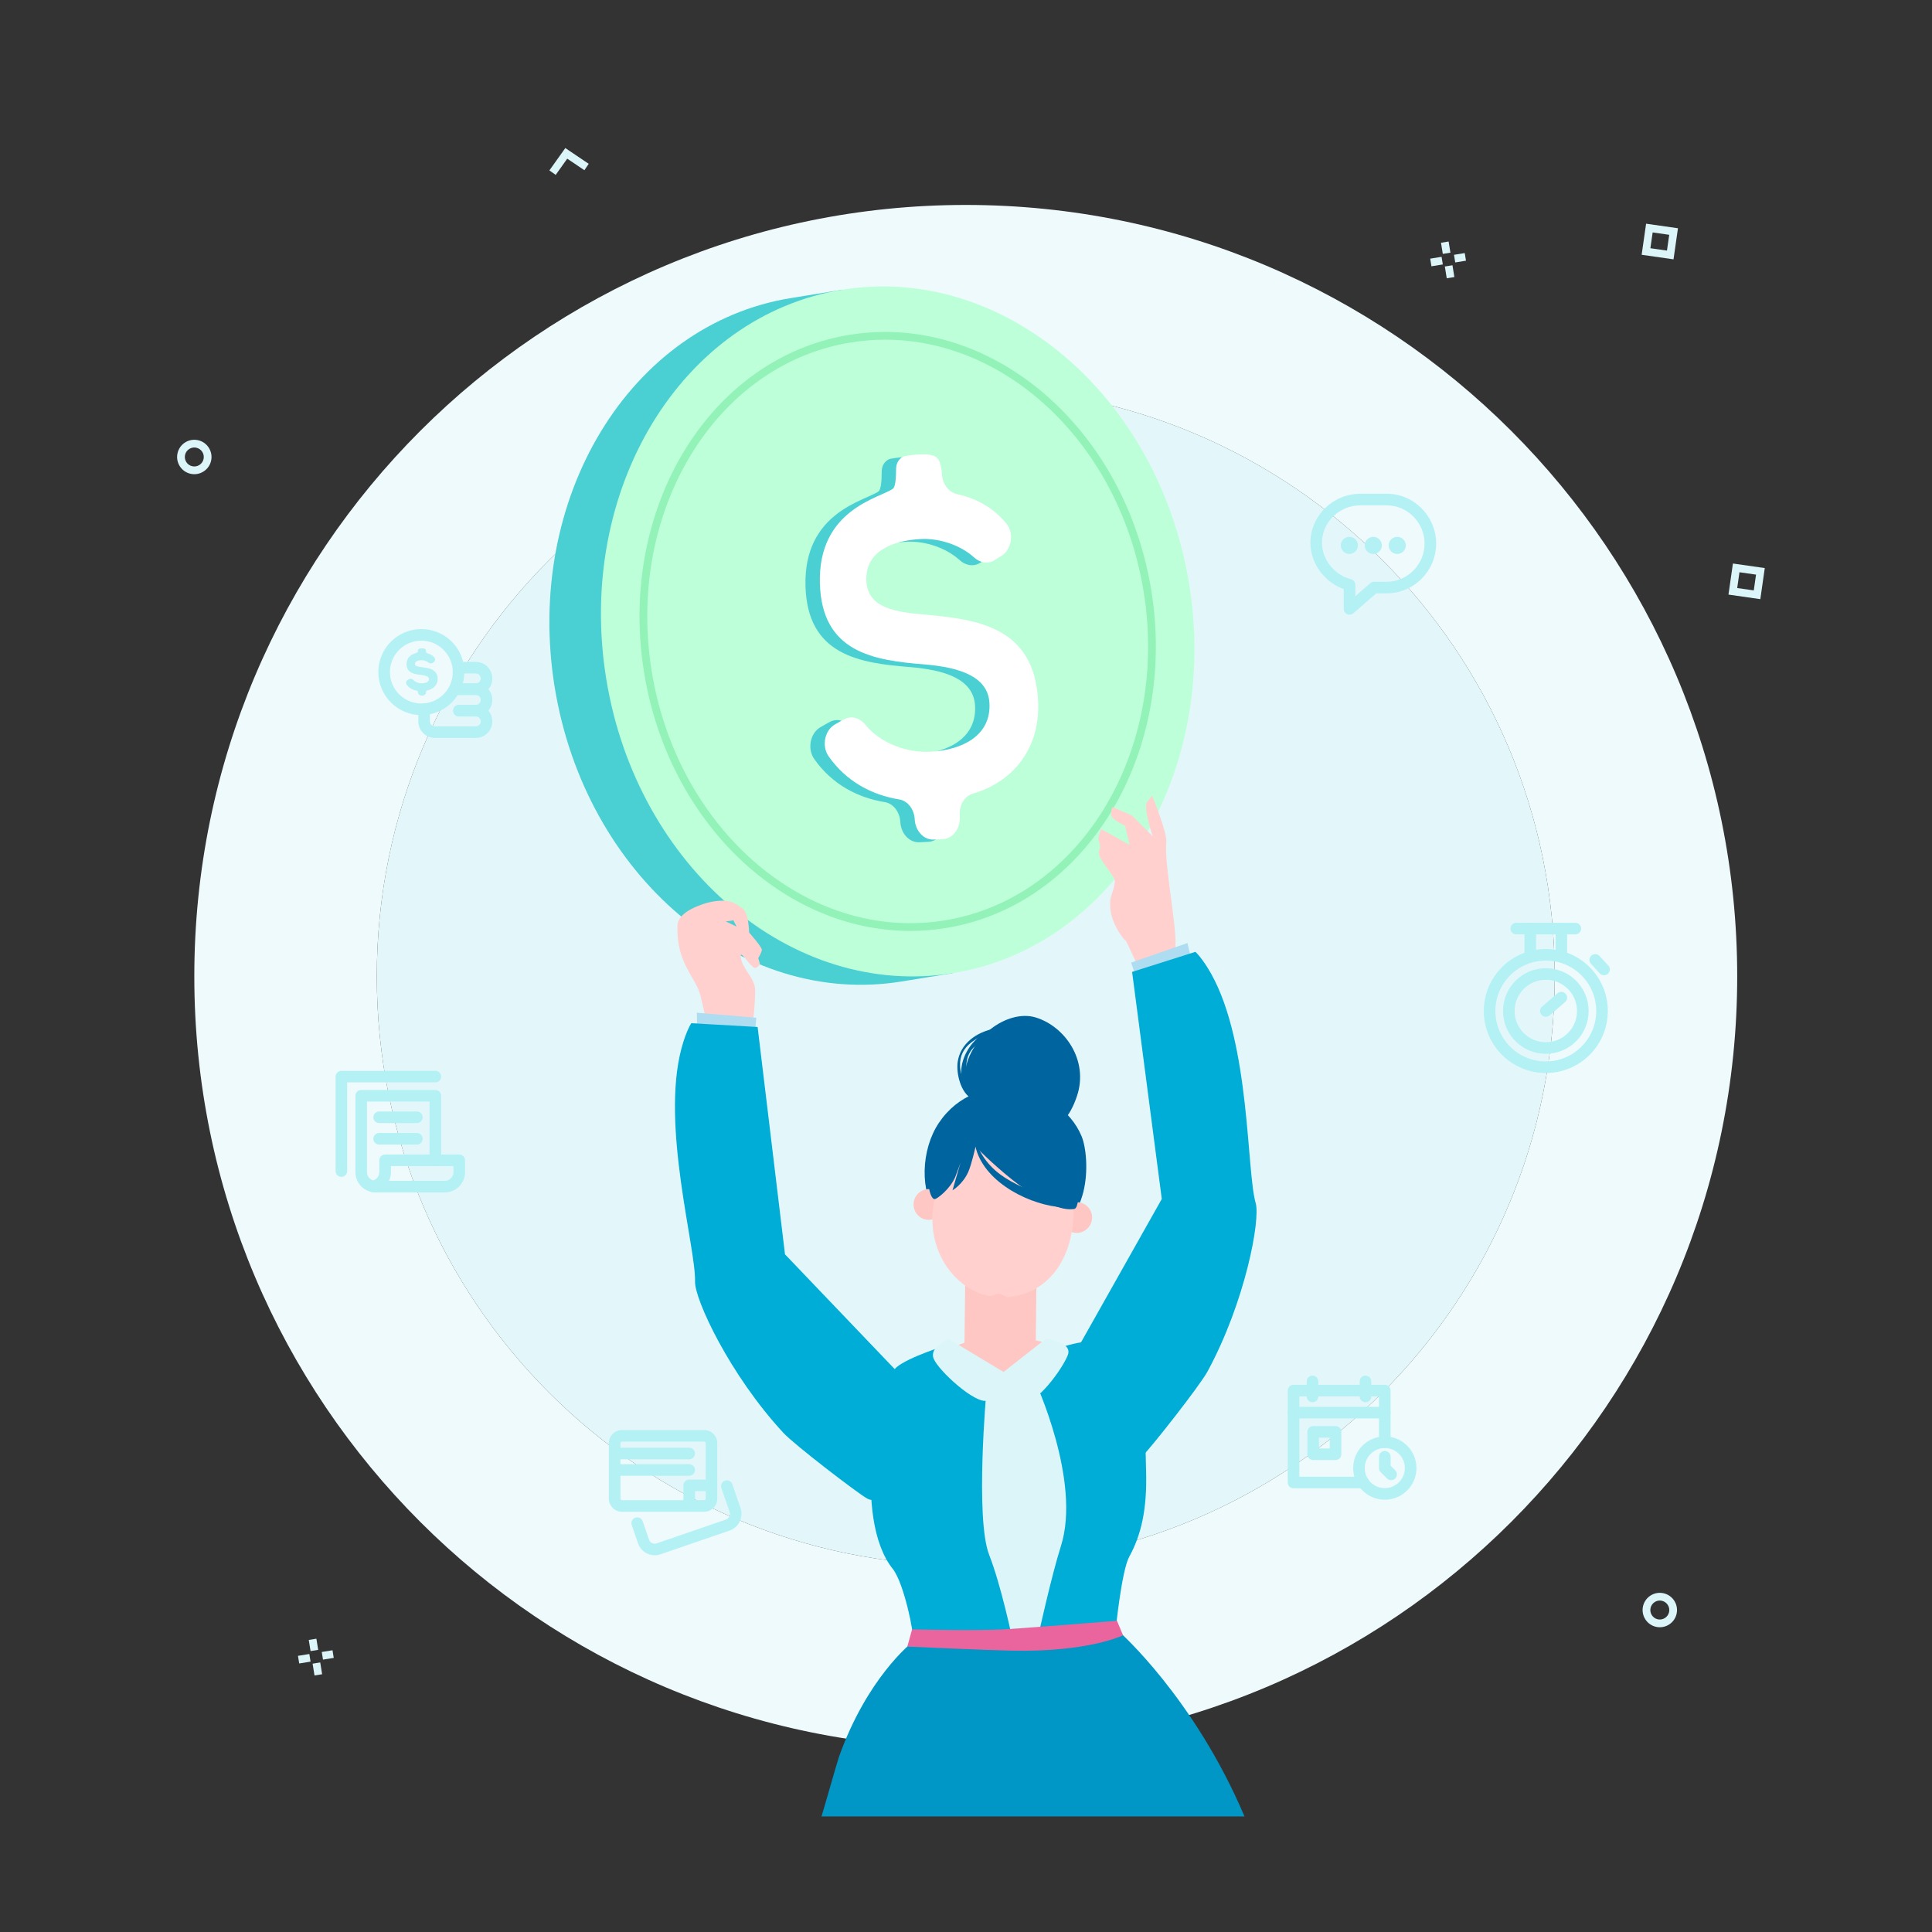 <?xml version="1.0" ?>

<svg width="800px" height="800px" viewBox="0 0 1333.333 1333.333" id="svg2" version="1.1" xml:space="preserve" xmlns="http://www.w3.org/2000/svg" xmlns:inkscape="http://www.inkscape.org/namespaces/inkscape" xmlns:sodipodi="http://sodipodi.sourceforge.net/DTD/sodipodi-0.dtd" xmlns:svg="http://www.w3.org/2000/svg">
<rect x="0" y="0" width="1333.333" height="1333.333" fill="#333333" stroke="none"/>
<defs id="defs6"/>
<g id="g8" transform="matrix(1.333,0,0,-1.333,0,1333.333)">
<g id="g10" transform="scale(0.1)">
<path d="m 5000,953.422 c -2205.83,0 -3994,1788.178 -3994,3994.008 0,2205.83 1788.17,3994.01 3994,3994.01 2205.83,0 3994.01,-1788.18 3994.01,-3994.01 C 8994.01,2741.6 7205.83,953.422 5000,953.422 m 0,7043.218 c -1684.03,0 -3049.21,-1365.18 -3049.21,-3049.21 0,-1684.03 1365.18,-3049.21 3049.21,-3049.21 1684.03,0 3049.21,1365.18 3049.21,3049.21 0,1684.03 -1365.18,3049.21 -3049.21,3049.21" id="path12" style="fill:#eefafc;fill-opacity:1;fill-rule:nonzero;stroke:none"/>
<path d="m 5000,1898.22 c -1684.03,0 -3049.21,1365.18 -3049.21,3049.21 0,1684.03 1365.18,3049.21 3049.21,3049.21 1684.03,0 3049.21,-1365.18 3049.21,-3049.21 C 8049.21,3263.4 6684.03,1898.22 5000,1898.22" id="path14" style="fill:#e3f7fa;fill-opacity:1;fill-rule:nonzero;stroke:none"/>
<path d="m 5889.75,6935 c 144.19,-888.38 -958.82,-1971.24 -958.82,-1971.24 0,0 -187.49,-30.43 -263.09,-42.7 -833.41,-135.27 -1637.58,547.09 -1796.15,1524.09 -158.57,977 388.5,1878.67 1221.9,2013.94 81.29,13.19 263.09,42.7 263.09,42.7 0,0 1389.96,-685.08 1533.07,-1566.79" id="path16" style="fill:#4acfd3;fill-opacity:1;fill-rule:nonzero;stroke:none"/>
<path d="m 3138.54,6488.46 c 158.57,-977 962.74,-1659.36 1796.15,-1524.09 833.42,135.27 1380.48,1036.94 1221.9,2013.94 -158.57,977 -962.73,1659.36 -1796.15,1524.09 C 3527.03,8367.13 2979.96,7465.46 3138.54,6488.46" id="path18" style="fill:#bdffd8;fill-opacity:1;fill-rule:nonzero;stroke:none"/>
<path d="m 5940.66,6943.27 19.75,3.2 c -62.86,387.18 -242.75,721.23 -489.14,958.78 -246.34,237.51 -559.6,378.66 -888.44,378.67 -61.11,0 -122.74,-4.88 -184.51,-14.91 -321.16,-52.09 -593.43,-234.84 -784.8,-495.02 -191.44,-260.23 -302.49,-597.96 -302.5,-961.73 0,-95.83 7.7,-193.46 23.7,-291.96 62.85,-387.17 242.74,-721.23 489.13,-958.77 246.34,-237.51 559.59,-378.67 888.44,-378.68 61.09,0 122.71,4.88 184.52,14.91 321.14,52.1 593.41,234.84 784.79,495.03 191.43,260.22 302.48,597.94 302.49,961.71 0.01,95.83 -7.71,193.47 -23.68,291.97 l -19.75,-3.2 -19.74,-3.21 c 15.63,-96.38 23.17,-191.87 23.18,-285.56 0.01,-355.63 -108.68,-685.18 -294.72,-938.01 -186.12,-252.86 -449.1,-428.92 -758.98,-479.25 -59.68,-9.68 -119.14,-14.39 -178.11,-14.39 -317.21,0 -620.7,136.16 -860.68,367.48 -239.93,231.28 -415.93,557.55 -477.41,936.38 -15.65,96.38 -23.18,191.87 -23.18,285.55 -0.02,355.63 108.67,685.19 294.72,938.02 186.12,252.86 449.09,428.92 758.99,479.25 59.65,9.68 119.11,14.39 178.1,14.39 317.2,0 620.69,-136.16 860.68,-367.47 239.93,-231.28 415.93,-557.55 477.41,-936.39 l 19.74,3.21" id="path20" style="fill:#92f2b8;fill-opacity:1;fill-rule:nonzero;stroke:none"/>
<path d="m 4806.71,5644.26 c 51.66,2.68 91,53.98 87.85,114.56 l -0.56,10.7 c -2.69,51.71 25.85,98.22 68.64,110.47 194.48,55.52 350.77,222.22 337.31,481.09 -19.72,379.1 -309.29,420.2 -579.65,445.04 -155.48,13.5 -301.94,31.78 -309.34,173.99 -7.83,150.78 129.14,209.75 281.61,217.68 100.23,5.21 208.49,-33.72 275.44,-94.77 30.77,-28.02 70.98,-36.08 105.04,-15.25 l 36.22,22.19 c 52.6,32.19 68.46,116.6 26.79,167.59 -71.81,87.92 -161.1,131.61 -257.28,153.43 -42.33,9.61 -73.83,51.92 -76.5,102.21 -1.2,23.01 -7.72,66.52 -24.47,84.2 -33.21,35.08 -158.09,11.28 -158.09,11.28 -30.82,-1.61 -54.89,-30.85 -54.88,-67.02 -0.01,-42.94 -2.96,-93.35 -16.3,-103.08 -67.26,-48.94 -389.32,-105.69 -378.26,-490.98 10.3,-357.87 278.67,-398.12 543.18,-418.9 172.16,-14.76 327.33,-58.54 334.73,-200.71 8.73,-168.03 -140.29,-242.67 -305.76,-251.28 -124.77,-6.49 -260.05,45.74 -336.18,139.1 -29.63,36.31 -73.71,49.7 -111.76,28.26 l -46.01,-25.91 c -52.92,-29.8 -70.72,-111.48 -32.87,-165.37 91.59,-130.47 223.44,-199.92 365.53,-223.12 44.06,-7.16 77.41,-51.06 80.11,-102.97 3.15,-60.59 47.61,-107.53 99.26,-104.84 l 46.2,2.41" id="path22" style="fill:#4acfd3;fill-opacity:1;fill-rule:nonzero;stroke:none"/>
<path d="m 4881.22,5658.17 c 51.66,2.68 91,53.98 87.85,114.57 l -0.55,10.7 c -2.7,51.7 25.85,98.22 68.63,110.46 194.48,55.52 350.77,222.22 337.31,481.09 -19.71,379.1 -309.28,420.2 -579.65,445.04 -155.47,13.5 -301.94,31.79 -309.33,173.99 -7.84,150.78 129.13,209.75 281.6,217.68 100.23,5.21 208.5,-33.72 275.44,-94.77 30.77,-28.01 70.99,-36.07 105.04,-15.25 l 36.22,22.2 c 52.6,32.18 68.47,116.59 26.8,167.59 -71.82,87.91 -161.11,131.61 -257.29,153.42 -42.33,9.61 -73.83,51.92 -76.5,102.21 -1.19,23.01 -7.72,66.53 -24.47,84.21 -33.21,35.07 -158.09,11.27 -158.09,11.27 -30.82,-1.6 -54.88,-30.85 -54.87,-67.01 -0.01,-42.94 -2.97,-93.36 -16.31,-103.09 -67.26,-48.94 -389.32,-105.69 -378.26,-490.98 10.3,-357.86 278.67,-398.12 543.18,-418.9 172.16,-14.76 327.33,-58.54 334.74,-200.7 8.73,-168.04 -140.3,-242.68 -305.77,-251.29 -124.76,-6.48 -260.05,45.75 -336.18,139.1 -29.63,36.31 -73.71,49.7 -111.76,28.26 l -46.01,-25.91 c -52.92,-29.8 -70.71,-111.48 -32.87,-165.37 91.59,-130.47 223.44,-199.91 365.53,-223.12 44.06,-7.15 77.42,-51.06 80.11,-102.97 3.16,-60.59 47.61,-107.52 99.26,-104.83 l 46.2,2.4" id="path24" style="fill:#ffffff;fill-opacity:1;fill-rule:nonzero;stroke:none"/>
<path d="m 6038.23,5640.29 c -12.23,-102.23 54.65,-433.22 47.46,-535.93 -1.12,-16.07 48.22,-83.61 48.22,-83.61 l -213.93,-85.74 c 0,0 -87.55,197.32 -92.54,197.82 -5,0.5 -76.19,83.49 -79.84,177.56 -2.41,62.11 15.63,62.28 24.2,123.84 5.02,36.03 -85.16,110.57 -83.28,160.06 0.19,5.06 16.45,10.38 -0.77,59.45 -4.64,13.25 13.29,56.4 13.29,56.4 l 147.46,-82.1 -24.03,99.23 c 0,0 -67.45,30.36 -71.08,55.28 -4.17,28.67 7.25,41.5 7.25,41.5 l 99.32,-43.27 107.84,-107.94 c 0,0 -45.14,131.92 -31.9,170.18 5.88,16.99 29.27,38.84 29.27,38.84 0,0 79.19,-190.44 73.06,-241.57" id="path26" style="fill:#ffd0ce;fill-opacity:1;fill-rule:nonzero;stroke:none"/>
<path d="m 5575.75,4327.84 c 61.65,183.79 -61.39,360.59 -213.88,407.06 -145.83,44.43 -352.45,-105.13 -367.33,-298.42 -8.51,-110.67 98.47,-223.17 220.73,-261.61 137.75,-43.29 283.58,-76.25 360.48,152.97" id="path28" style="fill:#00649f;fill-opacity:1;fill-rule:nonzero;stroke:none"/>
<path d="m 4861.01,4189.37 c -92.54,-137.44 -102,-357.73 -6.97,-481.39 24.64,-32.06 482.63,-83.96 513.29,-84.14 287.82,-1.66 277.87,386.95 232.39,496.02 -111.29,266.84 -541.04,363.09 -738.71,69.51" id="path30" style="fill:#00649f;fill-opacity:1;fill-rule:nonzero;stroke:none"/>
<path d="m 5146.08,2615.89 c 148.68,-0.93 442.08,328.8 495.1,416.16 0,0 -103.52,-15.27 -142,-4.62 -252,69.78 -357.56,94.59 -651.92,-32.31 -34.86,-15.02 -129.6,-79.05 -129.6,-79.05 2.88,-11.3 297.64,-299.37 428.42,-300.18" id="path32" style="fill:#ffc7c4;fill-opacity:1;fill-rule:nonzero;stroke:none"/>
<path d="m 5002.8,3359.23 357.33,-4.08 c 3.21,-0.03 5.79,-2.67 5.75,-5.88 l -4.76,-416.25 c -0.41,-35.65 -29.64,-64.22 -65.28,-63.81 l -239.87,2.74 c -35.65,0.4 -64.22,29.64 -63.81,65.29 l 4.75,416.24 c 0.04,3.21 2.68,5.79 5.89,5.75" id="path34" style="fill:#ffc7c4;fill-opacity:1;fill-rule:nonzero;stroke:none"/>
<path d="m 5505.84,3736.55 c 21.08,38.61 69.18,52.98 107.41,32.1 38.24,-20.89 52.14,-69.12 31.05,-107.73 -21.09,-38.62 -69.18,-52.99 -107.42,-32.1 -38.24,20.89 -52.13,69.12 -31.04,107.73" id="path36" style="fill:#ffc7c4;fill-opacity:1;fill-rule:nonzero;stroke:none"/>
<path d="m 4887.28,3760.55 c -3.38,-43.87 -41.34,-76.72 -84.78,-73.37 -43.44,3.34 -75.92,41.61 -72.54,85.48 3.38,43.86 41.33,76.71 84.78,73.37 43.43,-3.35 75.9,-41.62 72.54,-85.48" id="path38" style="fill:#ffc7c4;fill-opacity:1;fill-rule:nonzero;stroke:none"/>
<path d="m 5557.65,3704.71 c -13.55,-267.34 -168.39,-405.44 -340.81,-417.57 -10.35,-0.73 -25.42,15.44 -42.65,16.77 -21.27,1.63 -37.16,-13.73 -49.93,-11.48 -165.31,29.06 -327.3,214.88 -292.18,468.14 37.69,271.72 200.56,482.74 400.92,467.32 200.35,-15.43 338.52,-249.21 324.65,-523.18" id="path40" style="fill:#ffd0ce;fill-opacity:1;fill-rule:nonzero;stroke:none"/>
<path d="m 5471.86,4242.65 c -80.1,71.48 -294.47,141.77 -504.1,-9.79 -214.53,-155.1 -169.2,-447.37 -126.94,-438.37 13.14,2.8 78.89,52.81 105.06,115.31 6.38,15.23 27.14,73.93 27.14,73.93 l -41.55,-143.6 c 0,0 51.95,29.47 81.23,94.36 17.71,39.26 37.96,131.85 37.96,131.85 0,0 334.97,-347.69 508.86,-323.39 16.78,2.35 15.69,19.62 35.58,94.04 51.18,191.5 -57.72,347.18 -123.24,405.66" id="path42" style="fill:#00649f;fill-opacity:1;fill-rule:nonzero;stroke:none"/>
<path d="m 5034.74,4345.6 c -17.78,49.46 -37.13,101.61 -30.79,155 10.88,91.86 85.25,107.02 147.21,154.12 9.39,7.13 3.68,23.15 -8.81,19.59 -128.19,-36.47 -229.25,-227.55 -118.02,-335.1 4.39,-4.25 12.58,0.34 10.41,6.39" id="path44" style="fill:#00649f;fill-opacity:1;fill-rule:nonzero;stroke:none"/>
<path d="m 5039.42,4320.98 c -32.54,47.4 -66.36,102.71 -68.92,162.19 -4.68,109 91.2,148.28 175.46,183.03 6.06,2.5 3.55,11.18 -2.95,9.8 -88.82,-18.94 -171.3,-76.57 -184.85,-171.6 -8.5,-59.62 16.27,-161.74 74.44,-190.58 4.32,-2.15 9.87,2.72 6.82,7.16" id="path46" style="fill:#00649f;fill-opacity:1;fill-rule:nonzero;stroke:none"/>
<path d="m 5046.25,4088.06 c 25.58,-186.89 255.26,-312.8 428.01,-333.7 10.25,-1.24 18.19,12.82 7.22,18.32 -169.97,85.19 -353.57,116.46 -428.45,316.46 -1.27,3.4 -7.34,3.03 -6.78,-1.08" id="path48" style="fill:#00649f;fill-opacity:1;fill-rule:nonzero;stroke:none"/>
<path d="m 4995.35,2998.5 200.23,-99.28 258.95,117.85 171.13,-1456.76 -686.27,-103.77 55.96,1541.96" id="path50" style="fill:#dcf5f9;fill-opacity:1;fill-rule:nonzero;stroke:none"/>
<path d="m 5376.06,1536.12 401.39,38.9 c 0,0 29.68,296.52 69.37,368.83 59.49,108.39 93.37,240.53 86.63,447.93 -4.4,135.25 -0.47,559.28 -91.62,595.44 -173.23,68.72 -169.5,90.95 -334.38,44.58 l -150.06,-176.85 c 0,0 242.65,-519.56 135.09,-857.44 -49.31,-154.9 -116.42,-461.39 -116.42,-461.39" id="path52" style="fill:#00add6;fill-opacity:1;fill-rule:nonzero;stroke:none"/>
<path d="m 5195.58,2899.22 220,172.87 c 0,0 137.76,-16.98 113.25,-83.9 -25,-68.23 -164.25,-262.11 -232.46,-242.33 -46.35,13.45 -25.74,51.05 -100.79,153.36" id="path54" style="fill:#dcf5f9;fill-opacity:1;fill-rule:nonzero;stroke:none"/>
<path d="m 6443.08,598.422 c -260,613.508 -647.59,955.158 -647.59,955.158 l -1077.82,-58.26 c 0,0 -229.4,-180.63 -374.56,-589.789 -8.71,-24.539 -81.68,-282.652 -90.03,-307.109 h 2190" id="path56" style="fill:#0096c6;fill-opacity:1;fill-rule:nonzero;stroke:none"/>
<path d="m 5239.13,1526.51 -515.88,-0.01 c 13.56,0.2 -42.1,279.39 -100.77,352.82 -213.15,266.7 -80.12,959.33 18.18,1043.92 62.21,53.54 261.3,115.21 261.3,115.21 l 205.44,-231.91 c 0,0 -59.97,-665.66 13.83,-854.08 61.48,-157 117.9,-425.95 117.9,-425.95" id="path58" style="fill:#00add6;fill-opacity:1;fill-rule:nonzero;stroke:none"/>
<path d="m 5195.58,2899.21 -283.88,171.23 c 0,0 -102.74,-40.84 -77.82,-102.33 25.41,-62.7 217.44,-238.1 277.84,-216.64 41.03,14.57 20.91,48.84 83.86,147.74" id="path60" style="fill:#dcf5f9;fill-opacity:1;fill-rule:nonzero;stroke:none"/>
<path d="m 4697.46,1477.72 c 0,0 396.59,-18.23 541.67,-21.18 398.95,-8.12 575.18,79.58 575.18,79.58 l -31.4,75.16 c 0,0 -378.5,-30.42 -561.78,-43.04 -151.04,-10.41 -498.99,-1.42 -498.99,-1.42 l -24.68,-89.1" id="path62" style="fill:#ea659d;fill-opacity:1;fill-rule:nonzero;stroke:none"/>
<path d="m 3758.35,5338.85 c -37.13,2.49 -78.49,-3.17 -121.69,-18.11 -87.75,-30.36 -128.13,-68.8 -129.39,-111.01 -5.89,-197.27 94.48,-262.86 119.45,-362.75 14.25,-56.99 55.48,-248.41 55.48,-248.41 0,0 205.34,84.8 210.35,84.96 5.02,0.15 19.36,151.41 17.05,196.85 -3.16,62.07 -70.55,108.85 -74.82,170.86 -2.51,36.29 49.48,-54.26 72.26,-59.89 8.8,-2.18 30.26,13.7 26.12,25.18 -1.71,4.77 -7.61,25.64 -7.61,25.64 0,0 17.8,27.99 18.79,42.95 0.91,14.01 -65.92,89.41 -65.92,89.41 l -121,57.34 39.5,5.88 16.62,-32.48 64.88,-30.74 c 0,0 -1.72,100.41 -31.97,122.84 -18.6,13.79 -51.05,39 -88.1,41.48" id="path64" style="fill:#ffd0ce;fill-opacity:1;fill-rule:nonzero;stroke:none"/>
<path d="m 5904.52,4879.23 -48.49,139.46 291.8,101.44 30.18,-126.76 -273.49,-114.14" id="path66" style="fill:#aeddf1;fill-opacity:1;fill-rule:nonzero;stroke:none"/>
<path d="m 5590.61,3041.91 424.24,753.24 -153.63,1175.51 327.76,103.92 c 0,0 35.83,-31.86 81.87,-114.15 202.57,-362.07 182.13,-1019.86 230.24,-1187.08 24.88,-86.43 -53.79,-511.07 -249.82,-872.08 -40.1,-73.85 -293.34,-395.59 -335.49,-435.83 -133.1,-127.08 -325.17,576.47 -325.17,576.47" id="path68" style="fill:#00add6;fill-opacity:1;fill-rule:nonzero;stroke:none"/>
<path d="m 3903.06,4586.17 12.51,147.12 -307.83,26.14 2.1,-130.28 293.22,-42.98" id="path70" style="fill:#aeddf1;fill-opacity:1;fill-rule:nonzero;stroke:none"/>
<path d="m 4661.49,2883.5 -597.3,624.96 -141.78,1177.01 -343.28,19.66 c 0,0 -26.84,-39.74 -51.1,-130.85 -106.77,-400.92 75.68,-1033.23 70.4,-1207.16 -2.73,-89.89 178.47,-481.9 457.68,-783.23 57.11,-61.65 382.04,-310.79 432.83,-339.36 160.4,-90.22 172.55,638.97 172.55,638.97" id="path72" style="fill:#00add6;fill-opacity:1;fill-rule:nonzero;stroke:none"/>
<path d="m 2283.87,3995.23 v 334.29 c 0,7.9 -3.2,15.63 -8.78,21.21 -5.59,5.59 -13.32,8.79 -21.21,8.79 h -383.82 c -7.9,0 -15.63,-3.2 -21.22,-8.79 -5.58,-5.58 -8.78,-13.31 -8.78,-21.21 v -99.05 -235.24 -61.33 c -0.02,-28.86 11.78,-55.27 30.71,-74.15 18.88,-18.92 45.28,-30.72 74.14,-30.71 h 352.3 c 16.56,0 29.99,13.43 29.99,30 0,16.57 -13.43,30 -29.99,30 h -352.3 c -12.48,0.02 -23.5,4.98 -31.72,13.14 -8.16,8.21 -13.12,19.24 -13.14,31.72 v 61.33 235.24 69.05 h 323.82 l 0.01,-304.29 c 0,-16.56 13.42,-30 30,-30 16.56,0 30,13.44 30,30" id="path74" style="fill:#b4f1f4;fill-opacity:1;fill-rule:nonzero;stroke:none"/>
<path d="m 1993.87,3995.23 h -30 v -61.33 c -0.02,-11.16 -3.97,-21.06 -10.63,-28.94 -6.67,-7.85 -15.95,-13.34 -26.44,-15.17 -14.37,-2.51 -24.84,-14.97 -24.84,-29.55 0,-14.58 10.47,-27.04 24.84,-29.55 5.54,-0.97 11.61,-1.65 18.11,-1.65 h 357.92 c 28.86,-0.01 55.26,11.79 74.14,30.71 18.93,18.88 30.73,45.29 30.71,74.15 v 61.33 c 0,7.9 -3.2,15.63 -8.78,21.21 -5.59,5.59 -13.32,8.79 -21.21,8.79 h -383.82 c -7.9,0 -15.63,-3.2 -21.22,-8.78 -5.58,-5.59 -8.78,-13.32 -8.78,-21.22 h 30 v -30 h 353.82 v -31.33 c -0.02,-12.48 -4.98,-23.51 -13.14,-31.72 -8.22,-8.16 -19.24,-13.12 -31.72,-13.14 h -357.92 c -2.35,0 -4.9,0.25 -7.79,0.75 l -5.16,-29.55 5.16,-29.55 c 24.67,4.31 46.35,17.19 61.84,35.4 15.5,18.19 24.92,42.05 24.9,67.81 v 61.33 h -29.99 v -30 30" id="path76" style="fill:#b4f1f4;fill-opacity:1;fill-rule:nonzero;stroke:none"/>
<path d="m 1962.92,4188.1 h 195.32 c 16.57,0 30,13.43 30,30 0,16.56 -13.43,30 -30,30 h -195.32 c -16.57,0 -30,-13.44 -30,-30 0,-16.57 13.43,-30 30,-30" id="path78" style="fill:#b4f1f4;fill-opacity:1;fill-rule:nonzero;stroke:none"/>
<path d="m 1962.92,4076.66 h 195.32 c 16.57,0 30,13.44 30,30 0,16.57 -13.43,30 -30,30 h -195.32 c -16.57,0 -30,-13.43 -30,-30 0,-16.56 13.43,-30 30,-30" id="path80" style="fill:#b4f1f4;fill-opacity:1;fill-rule:nonzero;stroke:none"/>
<path d="m 2253.88,4458.57 h -486.47 c -7.9,0 -15.63,-3.2 -21.21,-8.79 -5.59,-5.58 -8.79,-13.31 -8.79,-21.21 v -489.05 c 0,-16.57 13.43,-30 30,-30 16.57,0 30,13.43 30,30 v 459.05 h 456.47 c 16.56,0 29.99,13.43 29.99,30 0,16.57 -13.43,30 -29.99,30" id="path82" style="fill:#b4f1f4;fill-opacity:1;fill-rule:nonzero;stroke:none"/>
<path d="m 7058.57,2357.09 h -331.52 v 415.99 h 412.21 l 0.26,-237.37 c 0.02,-16.56 13.46,-29.98 30.03,-29.96 16.57,0.01 29.99,13.46 29.97,30.03 l -0.3,267.33 c -0.02,16.57 -13.42,29.97 -29.99,29.97 h -472.17 c -7.9,0 -15.63,-3.2 -21.22,-8.79 -5.58,-5.58 -8.78,-13.31 -8.78,-21.21 v -475.99 c 0,-7.9 3.2,-15.62 8.78,-21.21 5.59,-5.59 13.32,-8.79 21.22,-8.79 h 361.51 c 16.57,0 30,13.44 30,30 0,16.57 -13.43,30 -30,30" id="path84" style="fill:#b4f1f4;fill-opacity:1;fill-rule:nonzero;stroke:none"/>
<path d="m 6765.2,2850.47 v -77.75 c 0,-16.57 13.42,-30 30,-30 16.56,0 30,13.43 30,30 v 77.75 c 0,16.57 -13.44,30 -30,30 -16.58,0 -30,-13.43 -30,-30" id="path86" style="fill:#b4f1f4;fill-opacity:1;fill-rule:nonzero;stroke:none"/>
<path d="m 7039.44,2850.47 v -77.75 c 0,-16.57 13.43,-30 30,-30 16.57,0 30,13.43 30,30 v 77.75 c 0,16.57 -13.43,30 -30,30 -16.57,0 -30,-13.43 -30,-30" id="path88" style="fill:#b4f1f4;fill-opacity:1;fill-rule:nonzero;stroke:none"/>
<path d="m 6697.06,2659.13 h 472.17 c 16.57,0 30,13.44 30,30 0,16.57 -13.43,30 -30,30 h -472.17 c -16.57,0 -30,-13.43 -30,-30 0,-16.56 13.43,-30 30,-30" id="path90" style="fill:#b4f1f4;fill-opacity:1;fill-rule:nonzero;stroke:none"/>
<path d="m 7303.34,2401.93 h -30 c -0.02,-28.76 -11.58,-54.52 -30.41,-73.41 -18.88,-18.83 -44.64,-30.39 -73.41,-30.4 -28.77,0.01 -54.52,11.57 -73.41,30.4 -18.83,18.88 -30.38,44.65 -30.4,73.41 0.02,28.77 11.57,54.53 30.4,73.41 18.89,18.83 44.65,30.39 73.41,30.41 28.76,-0.02 54.53,-11.58 73.41,-30.41 18.83,-18.88 30.39,-44.65 30.41,-73.41 h 30 29.99 c 0.02,45.14 -18.37,86.29 -47.97,115.84 -29.55,29.59 -70.7,47.99 -115.84,47.98 -45.14,0.01 -86.29,-18.39 -115.83,-47.99 -29.6,-29.55 -48,-70.69 -47.98,-115.83 -0.02,-45.14 18.38,-86.28 47.98,-115.83 29.54,-29.6 70.69,-48 115.83,-47.98 45.14,-0.02 86.29,18.38 115.84,47.98 29.6,29.55 47.99,70.69 47.97,115.83 h -29.99" id="path92" style="fill:#b4f1f4;fill-opacity:1;fill-rule:nonzero;stroke:none"/>
<path d="m 7139.52,2460.49 v -58.56 c 0,-7.9 3.19,-15.62 8.79,-21.21 l 32.63,-32.64 c 11.72,-11.71 30.71,-11.72 42.43,0 11.72,11.72 11.72,30.71 0,42.43 l -23.85,23.85 v 46.13 c 0,16.56 -13.44,29.99 -30,29.99 -16.57,0 -29.99,-13.43 -29.99,-29.99" id="path94" style="fill:#b4f1f4;fill-opacity:1;fill-rule:nonzero;stroke:none"/>
<path d="m 6914.32,2473.53 v 30 h -85.87 v 55.86 h 55.87 v -85.86 h 30 v 30 -30 h 29.99 v 115.86 c 0,7.9 -3.2,15.63 -8.78,21.21 -5.59,5.59 -13.32,8.79 -21.21,8.79 h -115.86 c -7.9,0 -15.63,-3.2 -21.22,-8.78 -5.58,-5.59 -8.78,-13.32 -8.78,-21.22 v -115.86 c 0,-7.9 3.2,-15.62 8.78,-21.21 5.59,-5.59 13.32,-8.79 21.22,-8.79 h 115.86 c 7.89,0 15.62,3.21 21.21,8.79 5.58,5.59 8.78,13.32 8.78,21.21 h -29.99" id="path96" style="fill:#b4f1f4;fill-opacity:1;fill-rule:nonzero;stroke:none"/>
<path d="m 7179.51,7416.1 v 30 h -136.38 c -70.4,0 -135.06,-28.04 -182.08,-73.68 -47.05,-45.58 -76.77,-109.34 -76.74,-179.99 -0.01,-61.25 23.28,-116.78 58.99,-159.73 35.77,-43 83.99,-74.14 136.46,-87.27 l 7.25,29.11 h -30 v -124.58 c 0,-11.76 6.87,-22.43 17.57,-27.3 10.7,-4.87 23.26,-3.04 32.13,4.68 l 118.55,103.25 h 54.25 c 70.77,-0.01 134.95,29.42 181.07,76.18 46.16,46.73 74.8,111.2 74.8,181.58 0,70.37 -28.64,134.84 -74.8,181.57 -46.12,46.76 -110.3,76.19 -181.07,76.18 v -30 -30 c 53.99,-0.01 102.74,-22.3 138.37,-58.33 35.58,-36.07 57.5,-85.48 57.5,-139.42 0,-53.95 -21.92,-103.36 -57.5,-139.43 -35.63,-36.03 -84.38,-58.32 -138.37,-58.33 h -65.48 c -7.18,0 -14.29,-2.66 -19.7,-7.38 l -77.33,-67.34 0.01,58.67 c 0,13.77 -9.39,25.79 -22.75,29.11 -38.94,9.63 -77.08,33.89 -104.8,67.37 -27.79,33.52 -45.15,75.56 -45.16,121.41 0.03,53.68 22.35,101.75 58.53,136.93 36.2,35.11 85.96,56.75 140.3,56.74 h 136.38 v 30" id="path98" style="fill:#b4f1f4;fill-opacity:1;fill-rule:nonzero;stroke:none"/>
<path d="m 7248.19,7178.92 h -30 15.72 l -11.1,11.14 c -2.79,-2.73 -4.64,-6.86 -4.62,-11.14 h 15.72 l -11.1,11.14 11.02,-11.06 0.01,15.62 c -4.2,0.02 -8.28,-1.77 -11.03,-4.56 l 11.02,-11.06 0.01,15.62 v -15.63 l 11.03,11.07 c -2.74,2.78 -6.82,4.58 -11.03,4.56 v -15.63 l 11.03,11.07 -11.1,-11.14 h 15.72 c 0.02,4.28 -1.83,8.41 -4.62,11.14 l -11.1,-11.14 h 15.72 -15.73 l 11.11,-11.14 c 2.79,2.74 4.64,6.87 4.62,11.14 h -15.73 l 11.11,-11.14 -11.03,11.07 v -15.63 c 4.2,-0.01 8.28,1.78 11.03,4.56 l -11.03,11.07 v -15.63 15.62 l -11.02,-11.06 c 2.75,-2.79 6.83,-4.57 11.02,-4.56 v 15.62 l -11.02,-11.06 11.1,11.14 h -15.73 c -0.02,-4.27 1.83,-8.41 4.63,-11.14 l 11.1,11.14 h -15.73 30 30 c 0.02,12.18 -5.04,23.46 -13.03,31.37 -7.95,7.96 -19.21,12.95 -31.32,12.93 -12.13,0.02 -23.38,-4.98 -31.33,-12.94 -7.98,-7.9 -13.04,-19.18 -13.02,-31.36 -0.02,-12.17 5.04,-23.44 13.02,-31.35 7.94,-7.96 19.19,-12.96 31.33,-12.95 12.12,-0.01 23.38,4.98 31.32,12.94 7.99,7.91 13.05,19.19 13.03,31.36 h -30" id="path100" style="fill:#b4f1f4;fill-opacity:1;fill-rule:nonzero;stroke:none"/>
<path d="m 7124.2,7178.92 h -30 15.72 l -11.1,11.14 c -2.79,-2.73 -4.64,-6.86 -4.62,-11.14 h 15.72 l -11.1,11.14 11.02,-11.06 v 15.62 c -4.2,0.02 -8.28,-1.77 -11.02,-4.56 l 11.02,-11.06 v 15.62 -15.63 l 11.04,11.07 c -2.75,2.78 -6.83,4.58 -11.04,4.56 v -15.63 l 11.04,11.07 -11.1,-11.14 h 15.71 c 0.02,4.28 -1.82,8.41 -4.61,11.14 l -11.1,-11.14 h 15.71 -15.72 l 11.1,-11.14 c 2.8,2.74 4.64,6.87 4.62,11.14 h -15.72 l 11.1,-11.14 -11.03,11.07 v -15.63 c 4.2,-0.01 8.29,1.78 11.03,4.56 l -11.03,11.07 v -15.63 15.62 l -11.02,-11.06 c 2.75,-2.79 6.83,-4.57 11.02,-4.56 v 15.62 l -11.02,-11.06 11.1,11.14 h -15.72 c -0.02,-4.27 1.83,-8.41 4.62,-11.14 l 11.1,11.14 h -15.72 30 29.99 c 0.02,12.18 -5.03,23.46 -13.03,31.37 -7.94,7.96 -19.2,12.95 -31.32,12.93 -12.12,0.02 -23.38,-4.98 -31.32,-12.94 -7.98,-7.9 -13.04,-19.18 -13.02,-31.36 -0.02,-12.17 5.04,-23.44 13.02,-31.35 7.94,-7.96 19.19,-12.96 31.32,-12.95 12.13,-0.01 23.39,4.98 31.33,12.94 7.99,7.91 13.04,19.19 13.02,31.36 h -29.99" id="path102" style="fill:#b4f1f4;fill-opacity:1;fill-rule:nonzero;stroke:none"/>
<path d="m 7000.2,7178.92 h -30 15.71 l -11.1,11.13 c -2.8,-2.74 -4.63,-6.86 -4.61,-11.13 h 15.71 l -11.1,11.13 11.03,-11.06 0.01,15.63 c -4.2,0.02 -8.29,-1.78 -11.04,-4.57 l 11.03,-11.06 0.01,15.63 v -15.63 l 11.03,11.07 c -2.74,2.78 -6.82,4.58 -11.03,4.56 v -15.63 l 11.03,11.07 -11.1,-11.14 h 15.72 c 0.02,4.28 -1.83,8.41 -4.62,11.14 l -11.1,-11.14 h 15.72 -15.72 l 11.1,-11.14 c 2.79,2.74 4.64,6.87 4.62,11.14 h -15.72 l 11.1,-11.14 -11.04,11.07 0.01,-15.63 c 4.2,-0.01 8.28,1.78 11.03,4.56 l -11.04,11.07 0.01,-15.63 v 15.64 l -11.04,-11.07 c 2.75,-2.79 6.85,-4.58 11.04,-4.57 v 15.64 l -11.04,-11.07 11.1,11.13 h -15.71 c -0.02,-4.26 1.82,-8.39 4.61,-11.13 l 11.1,11.13 h -15.71 30 29.99 c 0.02,12.16 -5.03,23.45 -13.02,31.36 -7.94,7.96 -19.21,12.96 -31.32,12.94 -12.12,0.02 -23.38,-4.98 -31.32,-12.94 -7.99,-7.9 -13.05,-19.18 -13.03,-31.36 -0.02,-12.17 5.04,-23.44 13.02,-31.35 7.94,-7.96 19.2,-12.96 31.33,-12.95 12.12,-0.01 23.39,4.99 31.33,12.95 7.99,7.92 13.03,19.2 13.01,31.35 h -29.99" id="path104" style="fill:#b4f1f4;fill-opacity:1;fill-rule:nonzero;stroke:none"/>
<path d="m 3645.63,2205.75 v 30 h -425.42 c -2.27,0.02 -4.05,0.84 -5.57,2.31 -1.47,1.51 -2.28,3.29 -2.3,5.56 v 287.4 c 0.02,2.27 0.83,4.05 2.3,5.57 1.52,1.47 3.3,2.29 5.57,2.3 h 425.42 c 2.28,-0.01 4.05,-0.83 5.57,-2.3 1.47,-1.52 2.29,-3.3 2.31,-5.57 v -287.4 c -0.02,-2.27 -0.84,-4.05 -2.31,-5.56 -1.52,-1.47 -3.29,-2.29 -5.57,-2.31 v -30 -30 c 18.65,-0.01 35.81,7.64 47.99,19.88 12.24,12.18 19.9,29.34 19.88,47.99 v 287.4 c 0.02,18.65 -7.64,35.81 -19.88,47.99 -12.18,12.24 -29.34,19.9 -47.99,19.88 h -425.42 c -18.64,0.02 -35.8,-7.64 -47.99,-19.88 -12.23,-12.18 -19.9,-29.34 -19.88,-47.99 v -287.4 c -0.02,-18.65 7.65,-35.81 19.88,-47.99 12.19,-12.24 29.35,-19.89 47.99,-19.88 h 425.42 v 30" id="path106" style="fill:#b4f1f4;fill-opacity:1;fill-rule:nonzero;stroke:none"/>
<path d="m 3182.34,2447.31 h 385.84 c 16.57,0 30,13.44 30,30 0,16.57 -13.43,30 -30,30 h -385.84 c -16.57,0 -30,-13.43 -30,-30 0,-16.56 13.43,-30 30,-30" id="path108" style="fill:#b4f1f4;fill-opacity:1;fill-rule:nonzero;stroke:none"/>
<path d="m 3182.34,2361.99 h 385.84 c 16.57,0 30,13.43 30,30 0,16.57 -13.43,30 -30,30 h -385.84 c -16.57,0 -30,-13.43 -30,-30 0,-16.57 13.43,-30 30,-30" id="path110" style="fill:#b4f1f4;fill-opacity:1;fill-rule:nonzero;stroke:none"/>
<path d="m 3683.51,2342.23 h -115.33 c -7.9,0 -15.63,-3.2 -21.21,-8.79 -5.59,-5.59 -8.79,-13.31 -8.79,-21.21 V 2211.2 c 0,-16.57 13.43,-30 30,-30 16.57,0 30,13.43 30,30 v 71.03 h 85.33 c 16.56,0 29.99,13.43 29.99,30 0,16.56 -13.43,29.99 -29.99,29.99" id="path112" style="fill:#b4f1f4;fill-opacity:1;fill-rule:nonzero;stroke:none"/>
<path d="m 3734.77,2298.67 42.52,-123.72 c 1.17,-3.42 1.7,-6.8 1.71,-10.17 0,-6.42 -2.04,-12.76 -5.72,-18 -3.7,-5.24 -8.84,-9.3 -15.41,-11.58 l -358.06,-123.04 c -3.43,-1.17 -6.82,-1.7 -10.17,-1.71 -6.43,0 -12.77,2.04 -18.01,5.72 -5.24,3.7 -9.29,8.83 -11.56,15.4 l -32.68,95.1 c -5.38,15.67 -22.45,24.01 -38.12,18.62 -15.67,-5.38 -24,-22.45 -18.62,-38.12 l 32.68,-95.09 c 6.44,-18.82 18.64,-34.39 33.83,-45.02 15.19,-10.66 33.46,-16.6 52.48,-16.61 9.85,0 19.9,1.62 29.66,4.97 l 358.07,123.04 c 18.84,6.47 34.39,18.66 45.02,33.85 10.66,15.19 16.6,33.46 16.6,52.47 0.01,9.84 -1.6,19.89 -4.96,29.67 l -42.52,123.72 c -5.38,15.67 -22.45,24 -38.12,18.62 -15.67,-5.39 -24,-22.46 -18.61,-38.12" id="path114" style="fill:#b4f1f4;fill-opacity:1;fill-rule:nonzero;stroke:none"/>
<path d="m 8294.12,4768.23 h -30 c -0.02,-72.17 -29.17,-137.24 -76.45,-184.57 -47.33,-47.28 -112.4,-76.44 -184.57,-76.45 -72.18,0.01 -137.25,29.17 -184.58,76.45 -47.28,47.33 -76.44,112.4 -76.45,184.57 0.01,72.18 29.17,137.25 76.45,184.58 47.33,47.28 112.4,76.43 184.58,76.45 72.17,-0.02 137.24,-29.17 184.57,-76.45 47.28,-47.33 76.43,-112.4 76.45,-184.58 h 30 30 c 0.02,88.56 -35.98,169 -94.03,227 -58,58.05 -138.44,94.04 -226.99,94.03 -88.56,0.01 -169.01,-35.98 -227.01,-94.03 -58.04,-58 -94.04,-138.44 -94.02,-227 -0.02,-88.55 35.98,-169 94.02,-227 58,-58.04 138.45,-94.04 227.01,-94.02 88.55,-0.02 168.99,35.98 226.99,94.02 58.05,58 94.05,138.45 94.03,227 h -30" id="path116" style="fill:#b4f1f4;fill-opacity:1;fill-rule:nonzero;stroke:none"/>
<path d="m 8194.73,4768.23 h -30 c -0.02,-44.72 -18.05,-84.94 -47.35,-114.28 -29.34,-29.3 -69.56,-47.33 -114.28,-47.34 -44.73,0.01 -84.95,18.04 -114.3,47.34 -29.29,29.34 -47.32,69.56 -47.34,114.28 0.02,44.73 18.05,84.95 47.34,114.29 29.35,29.3 69.57,47.33 114.3,47.34 44.72,-0.01 84.94,-18.04 114.28,-47.34 29.3,-29.34 47.33,-69.56 47.35,-114.29 h 30 29.99 c 0.02,61.11 -24.85,116.71 -64.91,156.72 -40.02,40.06 -95.61,64.93 -156.71,64.91 -61.11,0.02 -116.71,-24.85 -156.72,-64.91 -40.06,-40.01 -64.93,-95.61 -64.92,-156.72 -0.01,-61.1 24.86,-116.7 64.92,-156.71 40.01,-40.06 95.61,-64.93 156.72,-64.91 61.1,-0.02 116.69,24.85 156.71,64.91 40.06,40.01 64.93,95.61 64.91,156.71 h -29.99" id="path118" style="fill:#b4f1f4;fill-opacity:1;fill-rule:nonzero;stroke:none"/>
<path d="m 8053.53,5194.99 v -135.73 c 0,-16.57 13.42,-30 30,-30 16.56,0 30,13.43 30,30 v 135.73 c 0,16.57 -13.44,30 -30,30 -16.58,0 -30,-13.43 -30,-30" id="path120" style="fill:#b4f1f4;fill-opacity:1;fill-rule:nonzero;stroke:none"/>
<path d="m 7952.67,5059.26 v 135.73 c 0,16.57 -13.44,30 -30,30 -16.58,0 -30,-13.43 -30,-30 v -135.73 c 0,-16.57 13.42,-30 30,-30 16.56,0 30,13.43 30,30" id="path122" style="fill:#b4f1f4;fill-opacity:1;fill-rule:nonzero;stroke:none"/>
<path d="m 7850.41,5164.99 h 305.38 c 16.57,0 30,13.44 30,30 0,16.57 -13.43,30 -30,30 h -305.38 c -16.57,0 -30,-13.43 -30,-30 0,-16.56 13.43,-30 30,-30" id="path124" style="fill:#b4f1f4;fill-opacity:1;fill-rule:nonzero;stroke:none"/>
<path d="m 8236.85,5012.56 45.59,-49.63 c 11.2,-12.2 30.18,-13.01 42.38,-1.8 12.21,11.21 13.01,30.18 1.8,42.39 l -45.58,49.63 c -11.21,12.2 -30.19,13 -42.39,1.8 -12.2,-11.21 -13.01,-30.19 -1.8,-42.39" id="path126" style="fill:#b4f1f4;fill-opacity:1;fill-rule:nonzero;stroke:none"/>
<path d="m 8022.66,4745.49 80.43,69.22 c 12.56,10.8 13.98,29.75 3.17,42.3 -10.81,12.56 -29.75,13.98 -42.3,3.17 l -80.43,-69.21 c -12.56,-10.81 -13.98,-29.75 -3.18,-42.31 10.81,-12.56 29.75,-13.97 42.31,-3.17" id="path128" style="fill:#b4f1f4;fill-opacity:1;fill-rule:nonzero;stroke:none"/>
<path d="m 2234.86,6574.11 c -4.83,-2.24 -10.3,-1.05 -14.33,2.42 -8.77,7.57 -23.38,12.8 -37.2,12.8 -21.02,0 -40.26,-6.08 -40.26,-23.82 0,-16.72 20,-19.75 41.28,-22.29 37,-4.56 76.51,-11.15 76.51,-55.73 0,-30.44 -22.69,-49.03 -49.82,-54.36 -5.96,-1.17 -10.22,-6.46 -10.22,-12.54 v -1.25 c 0,-7.13 -5.77,-12.91 -12.9,-12.91 h -6.37 c -7.12,0 -12.9,5.78 -12.9,12.91 0,6.1 -4.27,11.45 -10.27,12.56 -19.37,3.59 -37,12.54 -48.66,28.39 -4.82,6.56 -1.79,16.03 5.7,19.2 l 6.51,2.76 c 5.38,2.28 11.35,0.44 15.16,-4 9.8,-11.41 28.03,-18.36 45.23,-18.36 22.81,0 43.83,7.84 43.83,27.6 0,16.72 -21.02,22.8 -44.58,25.58 -36.22,4.05 -72.83,10.41 -71.69,52.44 1.24,45.26 45.92,49.95 55.52,55.28 1.9,1.06 2.67,6.95 2.98,11.99 0.25,4.24 3.77,7.52 8.02,7.52 0,0 17.34,2.03 21.66,-2.28 2.17,-2.18 2.76,-7.32 2.76,-10.03 0,-5.91 4.03,-11.07 9.79,-12.45 13.06,-3.15 25.02,-8.81 34.27,-19.56 5.36,-6.24 2.58,-16.04 -4.88,-19.5 l -5.14,-2.37" id="path130" style="fill:#b4f1f4;fill-opacity:1;fill-rule:nonzero;stroke:none"/>
<path d="m 2234.86,6574.11 -2.09,4.54 c -1.02,-0.47 -2.04,-0.68 -3.08,-0.68 -1.97,-0.01 -4.1,0.79 -5.89,2.34 -10.01,8.54 -25.4,13.95 -40.47,14.02 -10.99,-0.03 -21.68,-1.52 -30.26,-5.79 -4.28,-2.15 -8.06,-5.07 -10.78,-8.97 -2.72,-3.89 -4.24,-8.72 -4.22,-14.06 -0.04,-5.17 1.65,-9.84 4.6,-13.36 4.43,-5.3 10.88,-8.06 17.96,-10 7.12,-1.91 15.1,-2.93 23.12,-3.89 18.4,-2.24 37.05,-5.1 50.36,-12.3 6.67,-3.59 11.99,-8.14 15.74,-14.21 3.73,-6.08 5.99,-13.84 6.01,-24.26 -0.03,-13.96 -5.09,-24.78 -13.28,-33.07 -8.2,-8.27 -19.74,-13.88 -32.5,-16.38 -8.36,-1.65 -14.26,-9.02 -14.26,-17.45 v -1.25 c -0.01,-4.37 -3.53,-7.9 -7.9,-7.91 h -6.37 c -4.35,0.01 -7.89,3.55 -7.9,7.91 0,8.43 -5.89,15.89 -14.36,17.48 -18.47,3.43 -34.81,11.84 -45.55,26.44 -0.93,1.28 -1.35,2.67 -1.36,4.15 -0.01,3.03 1.9,6.2 4.99,7.48 l 6.51,2.76 c 0.96,0.4 1.9,0.58 2.84,0.58 2.28,0.01 4.73,-1.1 6.58,-3.24 11.22,-12.89 30.5,-20.02 49.02,-20.1 11.97,0.02 23.63,1.99 32.87,7 4.6,2.52 8.62,5.87 11.48,10.19 2.88,4.32 4.49,9.59 4.48,15.41 0.03,5.24 -1.74,10.02 -4.73,13.76 -4.5,5.64 -11.2,9.12 -18.83,11.66 -7.66,2.53 -16.41,4.06 -25.44,5.13 h -0.03 c -17.73,1.95 -35.18,4.58 -47.46,11.1 -6.15,3.25 -10.99,7.34 -14.38,12.77 -3.37,5.44 -5.42,12.35 -5.43,21.7 l 0.02,1.67 0.01,0.1 c 0.3,10.49 3.04,18.25 7.03,24.37 5.98,9.14 15.13,14.75 24,18.54 4.42,1.9 8.73,3.32 12.46,4.55 3.77,1.25 6.83,2.16 9.46,3.58 2.07,1.23 2.77,2.72 3.37,3.96 0.82,1.92 1.21,3.85 1.54,5.91 0.32,2.06 0.5,4.19 0.63,6.18 v 0.01 c 0.09,1.59 1.4,2.82 3.03,2.82 h 0.29 l 0.29,0.04 0.61,0.06 c 1.26,0.13 4.3,0.38 7.57,0.38 2.31,0 4.74,-0.13 6.6,-0.47 0.93,-0.16 1.71,-0.38 2.21,-0.58 l 0.52,-0.24 0.08,-0.05 0.24,0.32 -0.28,-0.28 0.04,-0.04 0.24,0.32 -0.28,-0.28 0.05,0.07 -0.07,-0.06 0.01,-0.01 0.06,0.07 -0.07,-0.06 c 0.12,-0.09 0.67,-1.27 0.92,-2.64 0.28,-1.36 0.39,-2.92 0.39,-3.86 0,-8.21 5.6,-15.38 13.61,-17.31 12.45,-3.02 23.26,-8.21 31.66,-17.96 1.09,-1.29 1.56,-2.71 1.58,-4.31 0.02,-2.89 -1.83,-6.06 -4.78,-7.39 l -5.13,-2.38 2.1,-4.53 2.1,-4.54 5.14,2.38 c 6.64,3.12 10.54,9.66 10.56,16.46 0.02,3.75 -1.26,7.67 -3.99,10.83 -10.09,11.75 -23.21,17.88 -36.9,21.16 -3.49,0.84 -5.95,3.98 -5.95,7.59 0,1.71 -0.17,3.92 -0.68,6.29 -0.57,2.35 -1.29,4.9 -3.55,7.27 -2.55,2.41 -5.31,3.05 -8.07,3.61 -2.79,0.49 -5.68,0.62 -8.36,0.62 -5.02,0 -9.23,-0.5 -9.35,-0.51 l 0.59,-4.97 v 5 c -6.87,0.01 -12.6,-5.33 -13.02,-12.22 v 0.01 c -0.14,-2.38 -0.41,-4.95 -0.79,-6.77 -0.18,-0.91 -0.41,-1.62 -0.54,-1.9 l -0.06,-0.11 2.12,-1.19 -1.14,2.04 -0.98,-0.85 2.12,-1.19 -1.14,2.04 c -0.63,-0.36 -2.22,-1 -4.27,-1.68 -7.27,-2.5 -20.26,-6.01 -31.77,-14.37 -11.56,-8.3 -21.56,-22.18 -22.05,-43.46 l 5,-0.14 -4.99,0.23 -0.04,-2.13 c -0.01,-10.81 2.45,-19.79 6.95,-26.99 6.76,-10.84 17.68,-17.19 29.84,-21.19 12.2,-4 25.92,-5.81 39.38,-7.33 l -0.03,0.01 c 11.51,-1.34 22.26,-3.57 29.53,-7.1 3.64,-1.75 6.35,-3.79 8.05,-5.95 1.69,-2.19 2.55,-4.44 2.58,-7.57 -0.01,-4.05 -1.03,-7.17 -2.81,-9.88 -2.66,-4.04 -7.39,-7.28 -13.76,-9.47 -6.33,-2.19 -14.14,-3.26 -22.26,-3.25 -15.89,-0.08 -33.05,6.69 -41.44,16.62 -3.58,4.15 -8.68,6.71 -14.16,6.72 -2.25,0 -4.55,-0.45 -6.74,-1.38 l -6.51,-2.75 c -6.96,-2.98 -11.07,-9.7 -11.08,-16.69 -0.01,-3.46 1.05,-7.03 3.29,-10.08 12.59,-17.11 31.53,-26.61 51.79,-30.34 3.54,-0.64 6.18,-3.88 6.18,-7.65 0.01,-9.89 8.02,-17.9 17.9,-17.9 h 6.37 c 9.89,0 17.9,8.01 17.9,17.9 v 1.25 c 0,3.73 2.61,6.94 6.19,7.63 14.37,2.83 27.74,9.18 37.66,19.15 9.93,9.94 16.22,23.65 16.18,40.12 0.02,11.87 -2.66,21.66 -7.49,29.5 -7.26,11.79 -18.98,18.72 -31.95,23.09 -13.01,4.38 -27.52,6.38 -41.45,8.1 -10.6,1.24 -20.64,2.69 -27.33,5.49 -3.35,1.38 -5.77,3.03 -7.25,4.84 -1.47,1.84 -2.28,3.81 -2.32,7 0.02,3.54 0.9,6.11 2.44,8.35 2.29,3.33 6.52,6.03 12.33,7.83 5.79,1.8 12.98,2.64 20.5,2.64 12.56,0.06 26.39,-4.98 33.93,-11.58 3.44,-2.98 7.81,-4.78 12.43,-4.78 2.43,0 4.92,0.51 7.26,1.6 l -2.09,4.54" id="path132" style="fill:#b4f1f4;fill-opacity:1;fill-rule:nonzero;stroke:none"/>
<path d="m 2376.2,6293.25 h 87.17 c 7.16,-0.02 13.37,-2.82 18.1,-7.5 4.68,-4.73 7.49,-10.94 7.5,-18.11 -0.01,-7.16 -2.82,-13.37 -7.5,-18.1 -4.72,-4.68 -10.93,-7.48 -18.1,-7.5 h -211.98 c -7.18,0.02 -13.39,2.82 -18.11,7.5 -4.68,4.73 -7.48,10.94 -7.5,18.1 v 63.19 c 0,16.57 -13.44,30 -30,30 -16.57,0 -29.99,-13.43 -29.99,-30 l -0.01,-63.19 c -0.02,-23.54 9.63,-45.13 25.07,-60.53 15.4,-15.44 36.99,-25.08 60.54,-25.07 h 211.98 c 23.54,-0.01 45.13,9.63 60.53,25.07 15.45,15.4 25.09,36.99 25.07,60.53 0.02,23.54 -9.62,45.13 -25.07,60.53 -15.39,15.45 -36.99,25.09 -60.53,25.08 h -87.17 c -16.57,0 -30,-13.43 -30,-30 0,-16.57 13.43,-30 30,-30" id="path134" style="fill:#b4f1f4;fill-opacity:1;fill-rule:nonzero;stroke:none"/>
<path d="m 2376.14,6293.25 h 87.23 c 23.54,-0.02 45.13,9.62 60.53,25.07 15.45,15.39 25.09,36.98 25.07,60.53 0.02,23.54 -9.62,45.13 -25.07,60.53 -15.4,15.45 -36.99,25.09 -60.53,25.07 h -105.64 c -16.57,0 -30,-13.43 -30,-30 0,-16.57 13.43,-30 30,-30 h 105.64 c 7.17,-0.01 13.38,-2.82 18.1,-7.5 4.68,-4.72 7.49,-10.93 7.5,-18.1 -0.01,-7.17 -2.82,-13.38 -7.5,-18.1 -4.72,-4.68 -10.93,-7.49 -18.1,-7.5 h -87.23 c -16.57,0 -30,-13.43 -30,-30 0,-16.57 13.43,-30 30,-30" id="path136" style="fill:#b4f1f4;fill-opacity:1;fill-rule:nonzero;stroke:none"/>
<path d="m 2357.73,6404.45 h 105.64 c 23.54,-0.01 45.13,9.63 60.53,25.07 15.45,15.4 25.09,36.99 25.07,60.54 0.02,23.54 -9.62,45.13 -25.07,60.53 -15.4,15.44 -36.99,25.08 -60.53,25.07 h -77.68 c -16.57,0 -30,-13.43 -30,-30 0,-16.57 13.43,-30 30,-30 h 77.68 c 7.17,-0.02 13.38,-2.82 18.1,-7.5 4.68,-4.73 7.49,-10.94 7.5,-18.1 -0.01,-7.17 -2.82,-13.38 -7.5,-18.11 -4.72,-4.68 -10.93,-7.48 -18.1,-7.5 h -105.64 c -16.57,0 -30,-13.43 -30,-30 0,-16.57 13.43,-30 30,-30" id="path138" style="fill:#b4f1f4;fill-opacity:1;fill-rule:nonzero;stroke:none"/>
<path d="m 2374.12,6522.96 h -30 c -0.02,-45.02 -18.16,-85.5 -47.65,-115.03 -29.54,-29.49 -70.01,-47.63 -115.02,-47.65 -45.02,0.02 -85.5,18.16 -115.04,47.65 -29.48,29.53 -47.63,70.01 -47.65,115.03 0.02,45.02 18.17,85.49 47.65,115.03 29.54,29.48 70.02,47.63 115.04,47.64 45.01,-0.01 85.48,-18.16 115.02,-47.64 29.49,-29.54 47.63,-70.02 47.65,-115.03 h 30 30 c 0.02,61.39 -24.97,117.25 -65.22,157.45 -40.2,40.25 -96.06,65.24 -157.45,65.22 -61.41,0.02 -117.27,-24.97 -157.47,-65.22 -40.24,-40.2 -65.23,-96.06 -65.21,-157.45 -0.02,-61.4 24.97,-117.25 65.21,-157.46 40.2,-40.25 96.06,-65.23 157.47,-65.22 61.39,-0.01 117.25,24.97 157.45,65.22 40.25,40.2 65.24,96.06 65.22,157.46 h -30" id="path140" style="fill:#b4f1f4;fill-opacity:1;fill-rule:nonzero;stroke:none"/>
<path d="m 2876.92,9097.05 -32.58,23.21 82.41,115.74 121.18,-81.67 -22.35,-33.16 -88.86,59.87 -59.8,-83.99" id="path142" style="fill:#dcf5f9;fill-opacity:1;fill-rule:nonzero;stroke:none"/>
<path d="m 1549.08,1390.24 -6.39,39.49 58.84,9.53 6.4,-39.49 -58.85,-9.53" id="path144" style="fill:#dcf5f9;fill-opacity:1;fill-rule:nonzero;stroke:none"/>
<path d="m 1607.88,1454.35 -9.34,57.74 39.48,6.39 9.34,-57.74 -39.48,-6.39" id="path146" style="fill:#dcf5f9;fill-opacity:1;fill-rule:nonzero;stroke:none"/>
<path d="m 1672.25,1410.17 -6.4,39.49 55.64,9.02 6.4,-39.5 -55.64,-9.01" id="path148" style="fill:#dcf5f9;fill-opacity:1;fill-rule:nonzero;stroke:none"/>
<path d="m 1628.31,1328.14 -9.88,61.03 39.48,6.39 9.88,-61.03 -39.48,-6.39" id="path150" style="fill:#dcf5f9;fill-opacity:1;fill-rule:nonzero;stroke:none"/>
<path d="m 8544.54,8717.38 85.77,-12.27 11.69,81.72 -85.76,12.27 z m 119.7,-57.55 -164.96,23.63 23.03,160.89 164.96,-23.6 -23.03,-160.92" id="path152" style="fill:#dcf5f9;fill-opacity:1;fill-rule:nonzero;stroke:none"/>
<path d="m 7410.98,8623.85 -6.4,39.49 58.84,9.54 6.39,-39.5 -58.83,-9.53" id="path154" style="fill:#dcf5f9;fill-opacity:1;fill-rule:nonzero;stroke:none"/>
<path d="m 7469.77,8687.96 -9.35,57.75 39.48,6.38 9.35,-57.74 -39.48,-6.39" id="path156" style="fill:#dcf5f9;fill-opacity:1;fill-rule:nonzero;stroke:none"/>
<path d="m 7534.13,8643.78 -6.4,39.5 55.66,9.01 6.4,-39.49 -55.66,-9.02" id="path158" style="fill:#dcf5f9;fill-opacity:1;fill-rule:nonzero;stroke:none"/>
<path d="m 7490.2,8561.75 -9.88,61.04 39.48,6.38 9.88,-61.03 -39.48,-6.39" id="path160" style="fill:#dcf5f9;fill-opacity:1;fill-rule:nonzero;stroke:none"/>
<path d="m 8593.17,1715.97 c -9.05,0 -17.96,-2.52 -25.84,-7.43 -11.13,-6.93 -18.89,-17.77 -21.87,-30.55 -6.13,-26.36 10.33,-52.8 36.69,-58.93 26.39,-6.13 52.8,10.33 58.93,36.68 6.14,26.35 -10.32,52.8 -36.69,58.93 -3.72,0.87 -7.48,1.3 -11.22,1.3 z m 0.1,-138.2 c -6.66,0 -13.43,0.75 -20.18,2.32 -47.86,11.14 -77.72,59.12 -66.59,106.96 5.4,23.19 19.5,42.88 39.7,55.45 20.21,12.56 44.08,16.54 67.27,11.14 47.84,-11.15 77.7,-59.12 66.57,-106.97 -9.56,-41.07 -46.29,-68.9 -86.77,-68.9" id="path162" style="fill:#dcf5f9;fill-opacity:1;fill-rule:nonzero;stroke:none"/>
<path d="m 1005.9,7685.65 c -9.064,0 -17.962,-2.52 -25.841,-7.43 -11.133,-6.93 -18.907,-17.78 -21.875,-30.55 -6.133,-26.36 10.324,-52.8 36.687,-58.94 26.389,-6.12 52.809,10.34 58.939,36.68 6.13,26.36 -10.33,52.81 -36.69,58.94 -3.73,0.87 -7.49,1.3 -11.22,1.3 z m 0.09,-138.2 c -6.666,0 -13.424,0.75 -20.189,2.32 -47.84,11.14 -77.703,59.12 -66.571,106.96 5.387,23.19 19.493,42.87 39.688,55.45 20.203,12.56 44.092,16.53 67.272,11.13 47.84,-11.14 77.71,-59.12 66.57,-106.96 -9.56,-41.07 -46.3,-68.9 -86.77,-68.9" id="path164" style="fill:#dcf5f9;fill-opacity:1;fill-rule:nonzero;stroke:none"/>
<path d="m 8994.01,6958.07 85.77,-12.28 11.68,81.72 -85.76,12.28 z m 119.69,-57.55 -164.95,23.62 23.03,160.9 164.95,-23.6 -23.03,-160.92" id="path166" style="fill:#dcf5f9;fill-opacity:1;fill-rule:nonzero;stroke:none"/>
</g>
</g>
</svg>